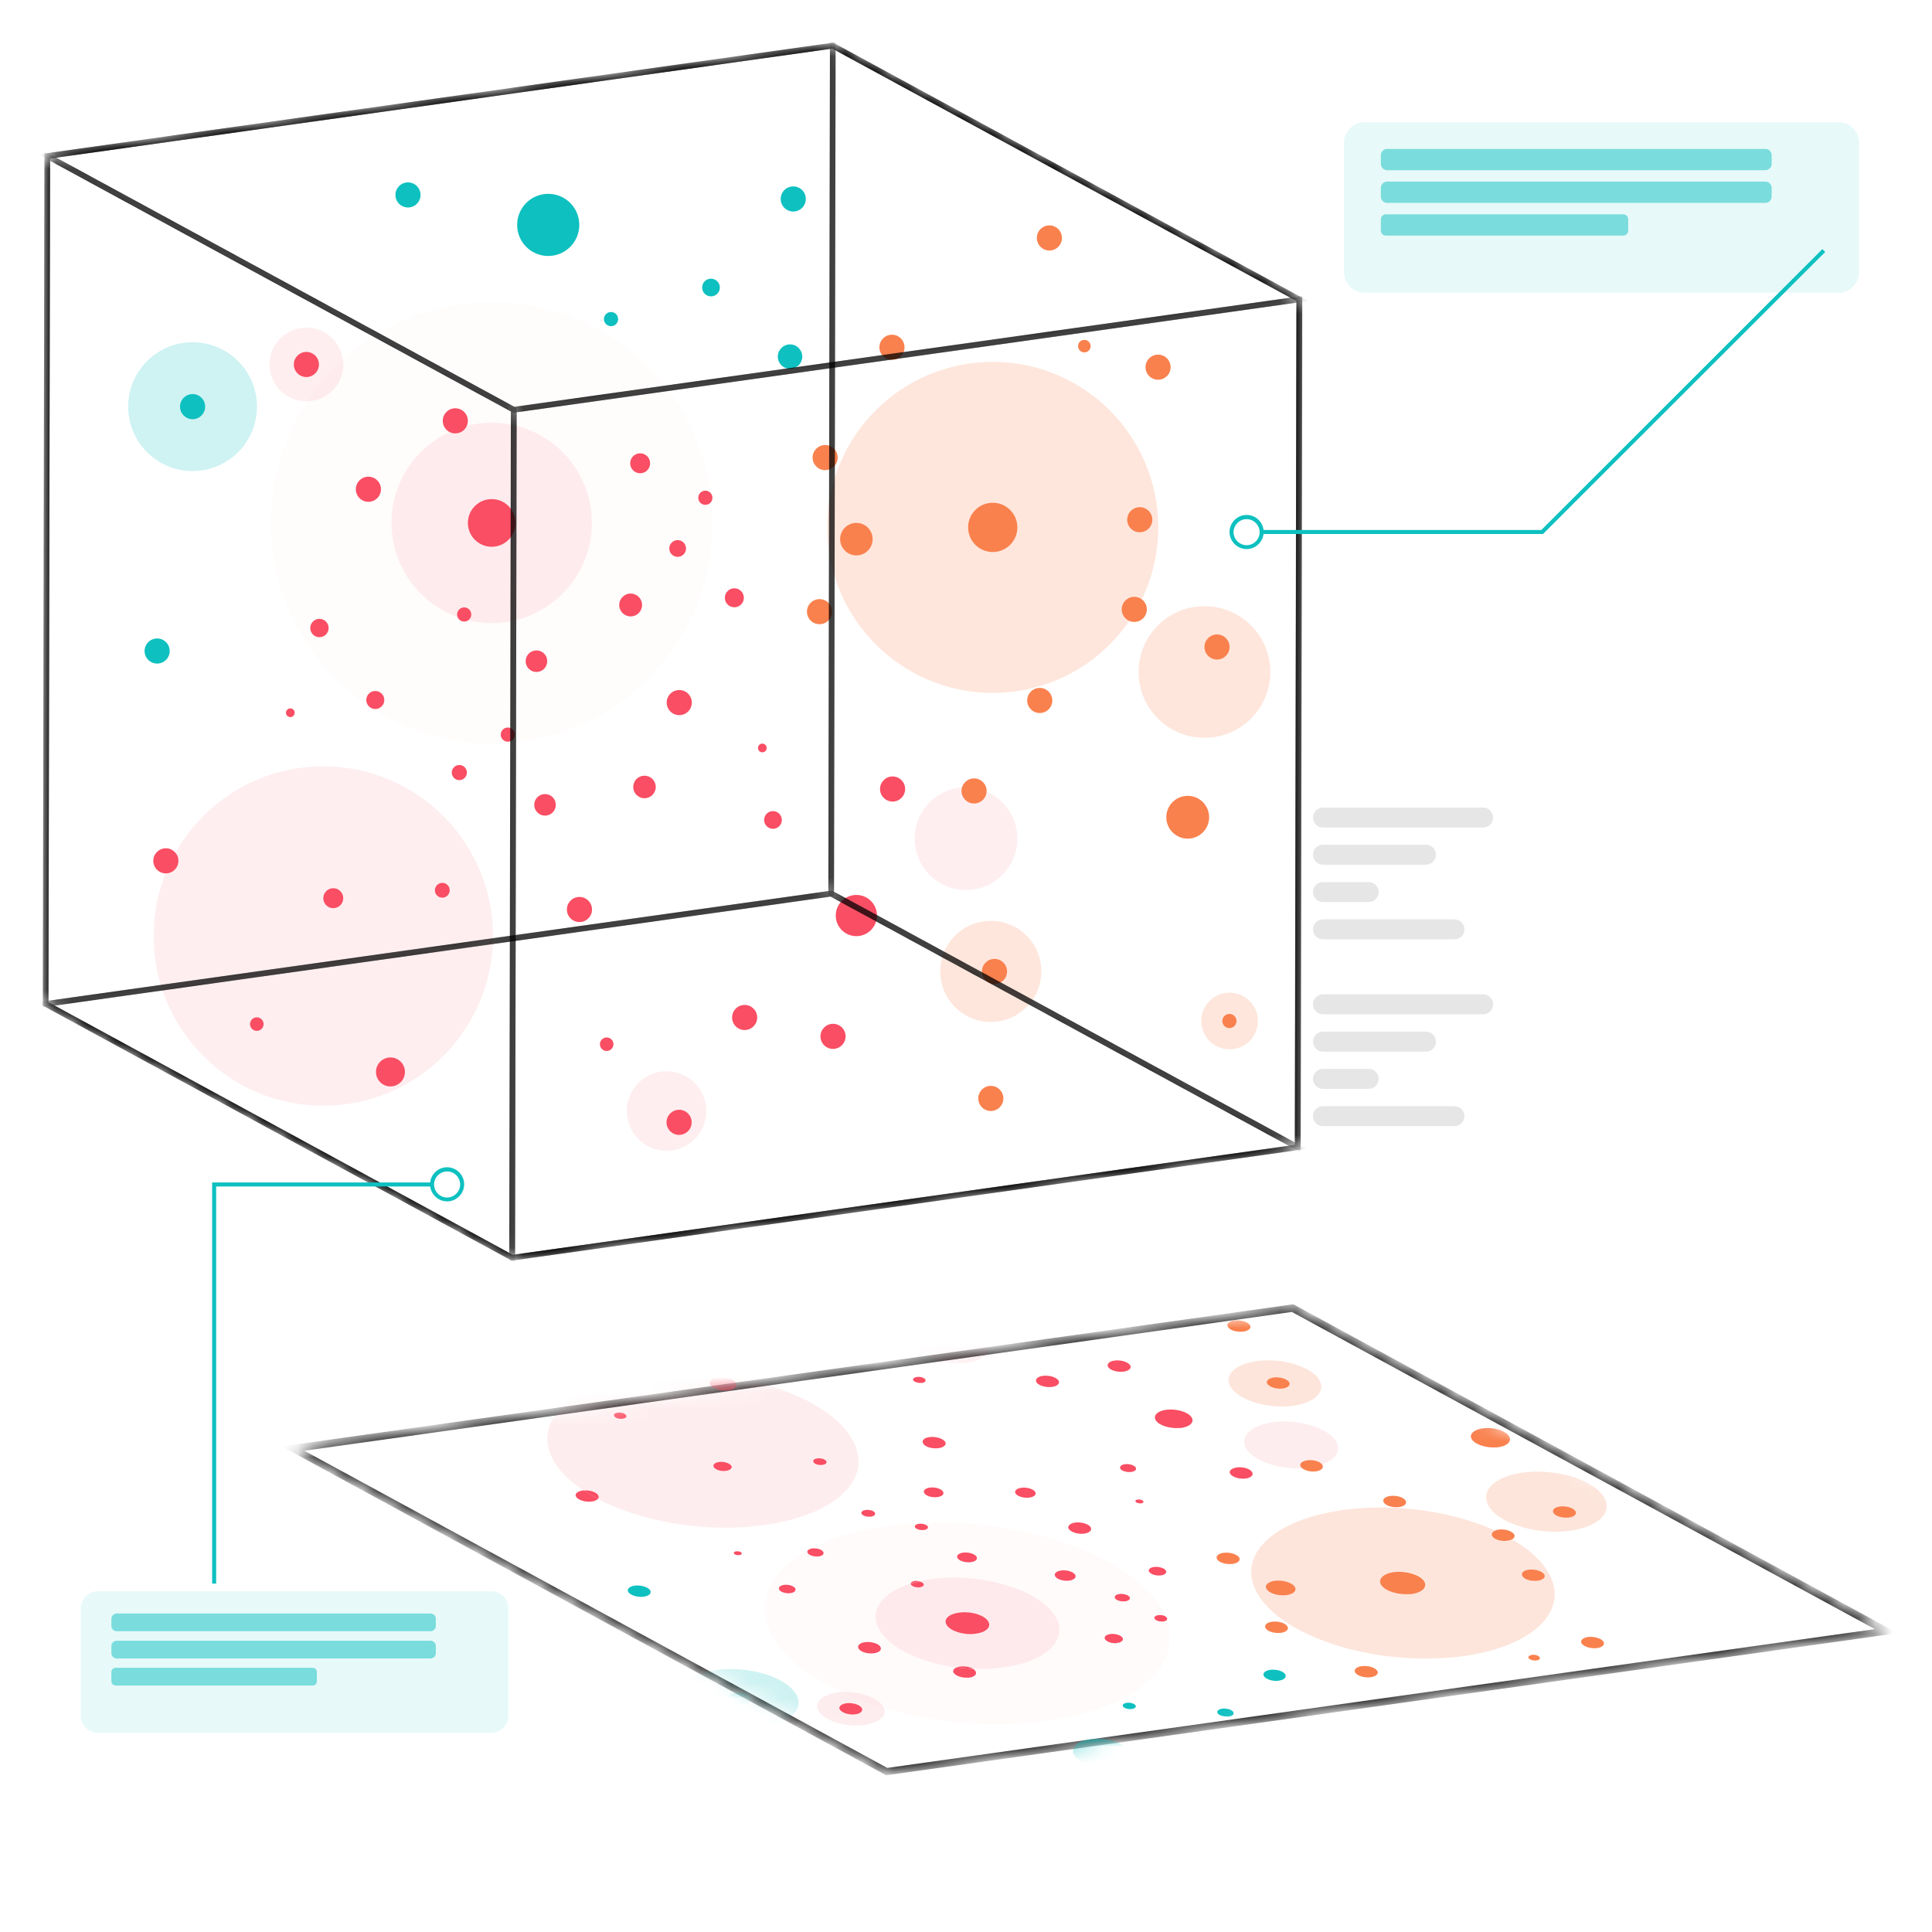 <svg width="120" height="120" viewBox="0 0 120 120" fill="none" xmlns="http://www.w3.org/2000/svg">
<rect x="0" y="0" width="120" height="120" fill="#333333" stroke="none"/>
<g clip-path="url(#clip0_845_7234)">
<path d="M120 0H0V120H120V0Z" fill="white"/>
<g opacity="0.2">
<path d="M11.961 29.258C14.17 29.258 15.961 27.467 15.961 25.258C15.961 23.049 14.17 21.258 11.961 21.258C9.752 21.258 7.961 23.049 7.961 25.258C7.961 27.467 9.752 29.258 11.961 29.258Z" fill="#0EC0C0"/>
</g>
<path d="M34.051 15.899C35.117 15.899 35.981 15.035 35.981 13.969C35.981 12.903 35.117 12.039 34.051 12.039C32.985 12.039 32.121 12.903 32.121 13.969C32.121 15.035 32.985 15.899 34.051 15.899Z" fill="#0EC0C0"/>
<path d="M11.962 26.037C12.392 26.037 12.742 25.687 12.742 25.257C12.742 24.826 12.392 24.477 11.962 24.477C11.531 24.477 11.182 24.826 11.182 25.257C11.182 25.687 11.531 26.037 11.962 26.037Z" fill="#0EC0C0"/>
<path d="M42.18 70.49C42.611 70.49 42.96 70.141 42.96 69.71C42.96 69.279 42.611 68.93 42.18 68.93C41.75 68.93 41.4 69.279 41.4 69.71C41.4 70.141 41.75 70.49 42.18 70.49Z" fill="#F94E63"/>
<path d="M51.741 65.15C52.172 65.15 52.521 64.801 52.521 64.37C52.521 63.939 52.172 63.59 51.741 63.59C51.31 63.59 50.961 63.939 50.961 64.37C50.961 64.801 51.31 65.15 51.741 65.15Z" fill="#F94E63"/>
<path d="M64.581 44.287C65.012 44.287 65.361 43.937 65.361 43.507C65.361 43.076 65.012 42.727 64.581 42.727C64.15 42.727 63.801 43.076 63.801 43.507C63.801 43.937 64.15 44.287 64.581 44.287Z" fill="#F9814E"/>
<path d="M73.771 52.09C74.506 52.09 75.101 51.494 75.101 50.76C75.101 50.025 74.506 49.43 73.771 49.43C73.037 49.43 72.441 50.025 72.441 50.76C72.441 51.494 73.037 52.09 73.771 52.09Z" fill="#F9814E"/>
<path d="M76.362 63.857C76.605 63.857 76.802 63.66 76.802 63.417C76.802 63.174 76.605 62.977 76.362 62.977C76.119 62.977 75.922 63.174 75.922 63.417C75.922 63.66 76.119 63.857 76.362 63.857Z" fill="#F9814E"/>
<path d="M55.44 49.787C55.871 49.787 56.22 49.437 56.22 49.007C56.22 48.576 55.871 48.227 55.44 48.227C55.009 48.227 54.66 48.576 54.66 49.007C54.66 49.437 55.009 49.787 55.44 49.787Z" fill="#F94E63"/>
<path d="M50.901 38.771C51.332 38.771 51.681 38.422 51.681 37.991C51.681 37.56 51.332 37.211 50.901 37.211C50.47 37.211 50.121 37.56 50.121 37.991C50.121 38.422 50.47 38.771 50.901 38.771Z" fill="#F9814E"/>
<path d="M18.032 44.54C18.181 44.54 18.302 44.419 18.302 44.27C18.302 44.121 18.181 44 18.032 44C17.883 44 17.762 44.121 17.762 44.27C17.762 44.419 17.883 44.54 18.032 44.54Z" fill="#F94E63"/>
<path d="M20.7 56.408C21.043 56.408 21.32 56.13 21.32 55.788C21.32 55.446 21.043 55.168 20.7 55.168C20.358 55.168 20.08 55.446 20.08 55.788C20.08 56.13 20.358 56.408 20.7 56.408Z" fill="#F94E63"/>
<path d="M15.951 64.028C16.183 64.028 16.371 63.84 16.371 63.608C16.371 63.376 16.183 63.188 15.951 63.188C15.719 63.188 15.531 63.376 15.531 63.608C15.531 63.84 15.719 64.028 15.951 64.028Z" fill="#F94E63"/>
<path d="M10.302 54.248C10.732 54.248 11.082 53.898 11.082 53.468C11.082 53.037 10.732 52.688 10.302 52.688C9.871 52.688 9.521 53.037 9.521 53.468C9.521 53.898 9.871 54.248 10.302 54.248Z" fill="#F94E63"/>
<path d="M9.76 41.216C10.191 41.216 10.54 40.867 10.54 40.436C10.54 40.005 10.191 39.656 9.76 39.656C9.33 39.656 8.98 40.005 8.98 40.436C8.98 40.867 9.33 41.216 9.76 41.216Z" fill="#0EC0C0"/>
<path d="M27.472 55.756C27.726 55.756 27.932 55.55 27.932 55.296C27.932 55.042 27.726 54.836 27.472 54.836C27.218 54.836 27.012 55.042 27.012 55.296C27.012 55.55 27.218 55.756 27.472 55.756Z" fill="#F94E63"/>
<path d="M24.252 67.48C24.749 67.48 25.152 67.077 25.152 66.58C25.152 66.083 24.749 65.68 24.252 65.68C23.755 65.68 23.352 66.083 23.352 66.58C23.352 67.077 23.755 67.48 24.252 67.48Z" fill="#F94E63"/>
<path d="M28.53 48.456C28.79 48.456 29 48.245 29 47.986C29 47.726 28.79 47.516 28.53 47.516C28.271 47.516 28.061 47.726 28.061 47.986C28.061 48.245 28.271 48.456 28.53 48.456Z" fill="#F94E63"/>
<path d="M31.542 46.068C31.785 46.068 31.982 45.87 31.982 45.627C31.982 45.385 31.785 45.188 31.542 45.188C31.299 45.188 31.102 45.385 31.102 45.627C31.102 45.87 31.299 46.068 31.542 46.068Z" fill="#F94E63"/>
<path d="M28.831 38.607C29.074 38.607 29.271 38.41 29.271 38.167C29.271 37.924 29.074 37.727 28.831 37.727C28.588 37.727 28.391 37.924 28.391 38.167C28.391 38.41 28.588 38.607 28.831 38.607Z" fill="#F94E63"/>
<path d="M22.882 31.169C23.312 31.169 23.662 30.82 23.662 30.389C23.662 29.959 23.312 29.609 22.882 29.609C22.451 29.609 22.102 29.959 22.102 30.389C22.102 30.82 22.451 31.169 22.882 31.169Z" fill="#F94E63"/>
<path d="M25.34 12.888C25.771 12.888 26.12 12.539 26.12 12.108C26.12 11.677 25.771 11.328 25.34 11.328C24.91 11.328 24.561 11.677 24.561 12.108C24.561 12.539 24.91 12.888 25.34 12.888Z" fill="#0EC0C0"/>
<path d="M44.161 18.409C44.465 18.409 44.711 18.162 44.711 17.859C44.711 17.555 44.465 17.309 44.161 17.309C43.858 17.309 43.611 17.555 43.611 17.859C43.611 18.162 43.858 18.409 44.161 18.409Z" fill="#0EC0C0"/>
<path d="M65.18 15.56C65.611 15.56 65.96 15.211 65.96 14.78C65.96 14.349 65.611 14 65.18 14C64.75 14 64.4 14.349 64.4 14.78C64.4 15.211 64.75 15.56 65.18 15.56Z" fill="#F9814E"/>
<path d="M67.351 21.889C67.566 21.889 67.741 21.715 67.741 21.499C67.741 21.284 67.566 21.109 67.351 21.109C67.135 21.109 66.961 21.284 66.961 21.499C66.961 21.715 67.135 21.889 67.351 21.889Z" fill="#F9814E"/>
<path d="M71.93 23.587C72.361 23.587 72.71 23.238 72.71 22.807C72.71 22.377 72.361 22.027 71.93 22.027C71.5 22.027 71.15 22.377 71.15 22.807C71.15 23.238 71.5 23.587 71.93 23.587Z" fill="#F9814E"/>
<path d="M49.27 13.138C49.701 13.138 50.05 12.789 50.05 12.358C50.05 11.927 49.701 11.578 49.27 11.578C48.84 11.578 48.49 11.927 48.49 12.358C48.49 12.789 48.84 13.138 49.27 13.138Z" fill="#0EC0C0"/>
<path d="M49.071 22.911C49.49 22.911 49.831 22.57 49.831 22.151C49.831 21.731 49.49 21.391 49.071 21.391C48.651 21.391 48.31 21.731 48.31 22.151C48.31 22.57 48.651 22.911 49.071 22.911Z" fill="#0EC0C0"/>
<path d="M51.251 29.201C51.681 29.201 52.031 28.851 52.031 28.421C52.031 27.99 51.681 27.641 51.251 27.641C50.82 27.641 50.471 27.99 50.471 28.421C50.471 28.851 50.82 29.201 51.251 29.201Z" fill="#F9814E"/>
<path d="M61.661 34.287C62.506 34.287 63.191 33.602 63.191 32.757C63.191 31.912 62.506 31.227 61.661 31.227C60.816 31.227 60.131 31.912 60.131 32.757C60.131 33.602 60.816 34.287 61.661 34.287Z" fill="#F9814E"/>
<g opacity="0.2">
<path d="M61.661 43.037C67.338 43.037 71.941 38.434 71.941 32.757C71.941 27.079 67.338 22.477 61.661 22.477C55.983 22.477 51.381 27.079 51.381 32.757C51.381 38.434 55.983 43.037 61.661 43.037Z" fill="#F9814E"/>
</g>
<g opacity="0.2">
<path d="M74.811 45.828C77.07 45.828 78.901 43.997 78.901 41.738C78.901 39.48 77.07 37.648 74.811 37.648C72.552 37.648 70.721 39.48 70.721 41.738C70.721 43.997 72.552 45.828 74.811 45.828Z" fill="#F9814E"/>
</g>
<g opacity="0.2">
<path d="M61.54 63.475C63.275 63.475 64.68 62.069 64.68 60.335C64.68 58.601 63.275 57.195 61.54 57.195C59.806 57.195 58.4 58.601 58.4 60.335C58.4 62.069 59.806 63.475 61.54 63.475Z" fill="#F9814E"/>
</g>
<g opacity="0.2">
<path d="M76.371 65.176C77.343 65.176 78.131 64.388 78.131 63.416C78.131 62.444 77.343 61.656 76.371 61.656C75.399 61.656 74.611 62.444 74.611 63.416C74.611 64.388 75.399 65.176 76.371 65.176Z" fill="#F9814E"/>
</g>
<path d="M70.792 33.06C71.222 33.06 71.572 32.711 71.572 32.28C71.572 31.849 71.222 31.5 70.792 31.5C70.361 31.5 70.012 31.849 70.012 32.28C70.012 32.711 70.361 33.06 70.792 33.06Z" fill="#F9814E"/>
<path d="M70.452 38.63C70.883 38.63 71.232 38.281 71.232 37.85C71.232 37.419 70.883 37.07 70.452 37.07C70.021 37.07 69.672 37.419 69.672 37.85C69.672 38.281 70.021 38.63 70.452 38.63Z" fill="#F9814E"/>
<path d="M75.591 40.966C76.021 40.966 76.371 40.617 76.371 40.186C76.371 39.755 76.021 39.406 75.591 39.406C75.16 39.406 74.811 39.755 74.811 40.186C74.811 40.617 75.16 40.966 75.591 40.966Z" fill="#F9814E"/>
<path d="M53.192 34.497C53.749 34.497 54.202 34.044 54.202 33.487C54.202 32.929 53.749 32.477 53.192 32.477C52.634 32.477 52.182 32.929 52.182 33.487C52.182 34.044 52.634 34.497 53.192 34.497Z" fill="#F9814E"/>
<path d="M43.811 31.357C44.054 31.357 44.251 31.16 44.251 30.917C44.251 30.674 44.054 30.477 43.811 30.477C43.568 30.477 43.371 30.674 43.371 30.917C43.371 31.16 43.568 31.357 43.811 31.357Z" fill="#F94E63"/>
<path d="M28.28 26.919C28.711 26.919 29.06 26.57 29.06 26.139C29.06 25.709 28.711 25.359 28.28 25.359C27.849 25.359 27.5 25.709 27.5 26.139C27.5 26.57 27.849 26.919 28.28 26.919Z" fill="#F94E63"/>
<path d="M33.852 50.66C34.222 50.66 34.522 50.36 34.522 49.99C34.522 49.62 34.222 49.32 33.852 49.32C33.482 49.32 33.182 49.62 33.182 49.99C33.182 50.36 33.482 50.66 33.852 50.66Z" fill="#F94E63"/>
<path d="M46.251 63.978C46.681 63.978 47.031 63.629 47.031 63.198C47.031 62.767 46.681 62.418 46.251 62.418C45.82 62.418 45.471 62.767 45.471 63.198C45.471 63.629 45.82 63.978 46.251 63.978Z" fill="#F94E63"/>
<path d="M48.011 51.479C48.315 51.479 48.561 51.233 48.561 50.929C48.561 50.625 48.315 50.379 48.011 50.379C47.707 50.379 47.461 50.625 47.461 50.929C47.461 51.233 47.707 51.479 48.011 51.479Z" fill="#F94E63"/>
<path d="M61.542 69.005C61.972 69.005 62.322 68.656 62.322 68.225C62.322 67.794 61.972 67.445 61.542 67.445C61.111 67.445 60.762 67.794 60.762 68.225C60.762 68.656 61.111 69.005 61.542 69.005Z" fill="#F9814E"/>
<path d="M55.401 22.349C55.832 22.349 56.181 22 56.181 21.569C56.181 21.138 55.832 20.789 55.401 20.789C54.97 20.789 54.621 21.138 54.621 21.569C54.621 22 54.97 22.349 55.401 22.349Z" fill="#F9814E"/>
<path d="M37.952 20.259C38.195 20.259 38.392 20.062 38.392 19.819C38.392 19.576 38.195 19.379 37.952 19.379C37.709 19.379 37.512 19.576 37.512 19.819C37.512 20.062 37.709 20.259 37.952 20.259Z" fill="#0EC0C0"/>
<path d="M47.35 46.727C47.499 46.727 47.62 46.607 47.62 46.458C47.62 46.308 47.499 46.188 47.35 46.188C47.201 46.188 47.08 46.308 47.08 46.458C47.08 46.607 47.201 46.727 47.35 46.727Z" fill="#F94E63"/>
<path d="M35.991 57.271C36.422 57.271 36.771 56.922 36.771 56.491C36.771 56.06 36.422 55.711 35.991 55.711C35.56 55.711 35.211 56.06 35.211 56.491C35.211 56.922 35.56 57.271 35.991 57.271Z" fill="#F94E63"/>
<path d="M39.761 29.396C40.103 29.396 40.381 29.119 40.381 28.776C40.381 28.434 40.103 28.156 39.761 28.156C39.418 28.156 39.141 28.434 39.141 28.776C39.141 29.119 39.418 29.396 39.761 29.396Z" fill="#F94E63"/>
<path d="M42.09 34.587C42.377 34.587 42.61 34.354 42.61 34.067C42.61 33.78 42.377 33.547 42.09 33.547C41.803 33.547 41.57 33.78 41.57 34.067C41.57 34.354 41.803 34.587 42.09 34.587Z" fill="#F94E63"/>
<path d="M39.171 38.287C39.563 38.287 39.881 37.969 39.881 37.577C39.881 37.185 39.563 36.867 39.171 36.867C38.779 36.867 38.461 37.185 38.461 37.577C38.461 37.969 38.779 38.287 39.171 38.287Z" fill="#F94E63"/>
<path d="M30.541 33.96C31.358 33.96 32.02 33.297 32.02 32.48C32.02 31.663 31.358 31 30.541 31C29.723 31 29.061 31.663 29.061 32.48C29.061 33.297 29.723 33.96 30.541 33.96Z" fill="#F94E63"/>
<g opacity="0.02">
<path d="M30.54 46.186C38.112 46.186 44.25 40.047 44.25 32.476C44.25 24.904 38.112 18.766 30.54 18.766C22.968 18.766 16.83 24.904 16.83 32.476C16.83 40.047 22.968 46.186 30.54 46.186Z" fill="#F94E63"/>
</g>
<g opacity="0.1">
<path d="M30.54 38.698C33.975 38.698 36.76 35.913 36.76 32.478C36.76 29.043 33.975 26.258 30.54 26.258C27.105 26.258 24.32 29.043 24.32 32.478C24.32 35.913 27.105 38.698 30.54 38.698Z" fill="#F94E63"/>
</g>
<g opacity="0.1">
<path d="M60.001 55.278C61.762 55.278 63.191 53.85 63.191 52.088C63.191 50.327 61.762 48.898 60.001 48.898C58.239 48.898 56.81 50.327 56.81 52.088C56.81 53.85 58.239 55.278 60.001 55.278Z" fill="#F94E63"/>
</g>
<g opacity="0.1">
<path d="M41.402 71.479C42.766 71.479 43.872 70.373 43.872 69.009C43.872 67.645 42.766 66.539 41.402 66.539C40.038 66.539 38.932 67.645 38.932 69.009C38.932 70.373 40.038 71.479 41.402 71.479Z" fill="#F94E63"/>
</g>
<g opacity="0.1">
<path d="M20.081 68.678C25.902 68.678 30.621 63.959 30.621 58.138C30.621 52.317 25.902 47.598 20.081 47.598C14.26 47.598 9.541 52.317 9.541 58.138C9.541 63.959 14.26 68.678 20.081 68.678Z" fill="#F94E63"/>
</g>
<g opacity="0.1">
<path d="M19.03 24.928C20.295 24.928 21.32 23.902 21.32 22.638C21.32 21.373 20.295 20.348 19.03 20.348C17.765 20.348 16.74 21.373 16.74 22.638C16.74 23.902 17.765 24.928 19.03 24.928Z" fill="#F94E63"/>
</g>
<path d="M19.03 23.419C19.461 23.419 19.81 23.07 19.81 22.639C19.81 22.209 19.461 21.859 19.03 21.859C18.599 21.859 18.25 22.209 18.25 22.639C18.25 23.07 18.599 23.419 19.03 23.419Z" fill="#F94E63"/>
<path d="M23.31 44.038C23.619 44.038 23.87 43.787 23.87 43.478C23.87 43.169 23.619 42.918 23.31 42.918C23.001 42.918 22.75 43.169 22.75 43.478C22.75 43.787 23.001 44.038 23.31 44.038Z" fill="#F94E63"/>
<path d="M40.03 49.58C40.417 49.58 40.73 49.266 40.73 48.88C40.73 48.493 40.417 48.18 40.03 48.18C39.644 48.18 39.33 48.493 39.33 48.88C39.33 49.266 39.644 49.58 40.03 49.58Z" fill="#F94E63"/>
<path d="M33.32 41.738C33.69 41.738 33.99 41.438 33.99 41.068C33.99 40.698 33.69 40.398 33.32 40.398C32.95 40.398 32.65 40.698 32.65 41.068C32.65 41.438 32.95 41.738 33.32 41.738Z" fill="#F94E63"/>
<path d="M19.841 39.578C20.156 39.578 20.412 39.322 20.412 39.008C20.412 38.693 20.156 38.438 19.841 38.438C19.527 38.438 19.271 38.693 19.271 39.008C19.271 39.322 19.527 39.578 19.841 39.578Z" fill="#F94E63"/>
<path d="M45.611 37.719C45.937 37.719 46.202 37.455 46.202 37.129C46.202 36.803 45.937 36.539 45.611 36.539C45.286 36.539 45.022 36.803 45.022 37.129C45.022 37.455 45.286 37.719 45.611 37.719Z" fill="#F94E63"/>
<path d="M53.19 58.146C53.897 58.146 54.47 57.573 54.47 56.866C54.47 56.159 53.897 55.586 53.19 55.586C52.483 55.586 51.91 56.159 51.91 56.866C51.91 57.573 52.483 58.146 53.19 58.146Z" fill="#F94E63"/>
<path d="M37.682 65.278C37.914 65.278 38.102 65.09 38.102 64.858C38.102 64.626 37.914 64.438 37.682 64.438C37.45 64.438 37.262 64.626 37.262 64.858C37.262 65.09 37.45 65.278 37.682 65.278Z" fill="#F94E63"/>
<path d="M42.19 44.419C42.621 44.419 42.97 44.07 42.97 43.639C42.97 43.209 42.621 42.859 42.19 42.859C41.759 42.859 41.41 43.209 41.41 43.639C41.41 44.07 41.759 44.419 42.19 44.419Z" fill="#F94E63"/>
<path d="M60.501 49.908C60.931 49.908 61.281 49.558 61.281 49.128C61.281 48.697 60.931 48.348 60.501 48.348C60.07 48.348 59.721 48.697 59.721 49.128C59.721 49.558 60.07 49.908 60.501 49.908Z" fill="#F9814E"/>
<path d="M61.77 61.119C62.201 61.119 62.55 60.769 62.55 60.339C62.55 59.908 62.201 59.559 61.77 59.559C61.34 59.559 60.99 59.908 60.99 60.339C60.99 60.769 61.34 61.119 61.77 61.119Z" fill="#F9814E"/>
<mask id="mask0_845_7234" style="mask-type:luminance" maskUnits="userSpaceOnUse" x="2" y="2" width="50" height="61">
<path d="M51.72 2.828L51.63 55.498L2.83 62.348L2.93 9.688L51.72 2.828Z" fill="white"/>
</mask>
<g mask="url(#mask0_845_7234)">
<path d="M2.66 62.559V62.359L2.76 9.539L51.9 2.629V2.829L51.8 55.649L51.65 55.669L2.66 62.559ZM3.11 9.849L3.01 62.159L51.45 55.349L51.55 3.039L3.11 9.849Z" fill="black"/>
</g>
<mask id="mask1_845_7234" style="mask-type:luminance" maskUnits="userSpaceOnUse" x="31" y="18" width="50" height="61">
<path d="M80.701 18.598L80.6 71.258L31.811 78.118L31.91 25.458L80.701 18.598Z" fill="white"/>
</mask>
<g mask="url(#mask1_845_7234)">
<path d="M31.641 78.317V78.117L31.741 25.297L80.891 18.387V18.587L80.791 71.407L80.641 71.427L31.651 78.317H31.641ZM32.091 25.607L31.991 77.917L80.431 71.107L80.531 18.797L32.091 25.607Z" fill="black"/>
</g>
<mask id="mask2_845_7234" style="mask-type:luminance" maskUnits="userSpaceOnUse" x="51" y="2" width="30" height="70">
<path d="M80.701 18.598L80.601 71.258L51.631 55.498L51.721 2.828L80.701 18.598Z" fill="white"/>
</mask>
<g mask="url(#mask2_845_7234)">
<path d="M80.781 71.557L80.521 71.417L51.451 55.607V55.507L51.551 2.547L51.811 2.687L80.881 18.497V18.597L80.781 71.557ZM51.801 55.387L80.421 70.957L80.521 18.697L51.901 3.127L51.801 55.387Z" fill="black"/>
</g>
<mask id="mask3_845_7234" style="mask-type:luminance" maskUnits="userSpaceOnUse" x="2" y="55" width="79" height="24">
<path d="M80.6 71.26L31.81 78.12L2.83 62.35L51.63 55.5L80.6 71.26Z" fill="white"/>
</mask>
<g mask="url(#mask3_845_7234)">
<path d="M31.779 78.302L31.729 78.272L2.279 62.252L51.659 55.312L51.709 55.343L81.159 71.362L31.779 78.302ZM3.389 62.462L31.849 77.942L80.049 71.172L51.589 55.693L3.389 62.462Z" fill="black"/>
</g>
<mask id="mask4_845_7234" style="mask-type:luminance" maskUnits="userSpaceOnUse" x="2" y="9" width="30" height="70">
<path d="M31.81 78.118L2.83 62.347L2.93 9.688L31.91 25.457L31.81 78.118Z" fill="white"/>
</mask>
<g mask="url(#mask4_845_7234)">
<path d="M31.99 78.408L31.73 78.268L2.66 62.458V62.358L2.76 9.398L3.02 9.538L32.09 25.348V25.448L31.99 78.408ZM3.01 62.248L31.63 77.818L31.73 25.558L3.11 9.988L3.01 62.248Z" fill="black"/>
</g>
<mask id="mask5_845_7234" style="mask-type:luminance" maskUnits="userSpaceOnUse" x="2" y="2" width="79" height="24">
<path d="M31.91 25.458L2.93 9.688L51.72 2.828L80.7 18.598L31.91 25.458Z" fill="white"/>
</mask>
<g mask="url(#mask5_845_7234)">
<path d="M31.879 25.638L31.829 25.608L2.379 9.588L51.759 2.648L51.809 2.678L81.259 18.698L31.879 25.638ZM3.489 9.788L31.949 25.268L80.149 18.488L51.689 3.018L3.489 9.788Z" fill="black"/>
</g>
<mask id="mask6_845_7234" style="mask-type:luminance" maskUnits="userSpaceOnUse" x="18" y="81" width="100" height="30">
<path d="M55.069 110.04L18.199 89.98L80.289 81.25L117.169 101.31L55.069 110.04Z" fill="white"/>
</mask>
<g mask="url(#mask6_845_7234)">
<path d="M55.03 110.268L54.97 110.228L17.5 89.838L80.34 81.008L80.4 81.048L117.87 101.438L55.03 110.268ZM18.9 90.108L55.11 109.808L116.45 101.188L80.24 81.488L18.9 90.108Z" fill="black"/>
</g>
<mask id="mask7_845_7234" style="mask-type:luminance" maskUnits="userSpaceOnUse" x="18" y="81" width="99" height="29">
<path d="M80.08 81.421L80.01 81.391L18.76 89.991L55.29 109.871L55.35 109.901L116.61 101.291L80.08 81.421Z" fill="white"/>
</mask>
<g mask="url(#mask7_845_7234)">
<path d="M68.96 109.752C68.029 109.832 67.029 109.512 66.73 109.032C66.43 108.552 66.93 108.092 67.87 108.012C68.809 107.932 69.79 108.252 70.1 108.732C70.409 109.212 69.889 109.662 68.969 109.742L68.96 109.752Z" fill="#0EC0C0"/>
<path d="M86.85 93.611C86.47 93.641 86.07 93.521 85.95 93.321C85.83 93.121 86.04 92.941 86.41 92.911C86.78 92.881 87.18 93.001 87.3 93.201C87.42 93.401 87.21 93.581 86.85 93.611Z" fill="#F9814E"/>
<path d="M95.409 103.135C95.219 103.155 95.019 103.085 94.949 102.995C94.879 102.905 94.989 102.805 95.179 102.785C95.369 102.765 95.569 102.835 95.629 102.935C95.689 103.035 95.579 103.125 95.399 103.135H95.409Z" fill="#F9814E"/>
<path d="M99.141 102.372C98.771 102.402 98.371 102.272 98.241 102.082C98.111 101.892 98.331 101.702 98.691 101.672C99.051 101.642 99.471 101.772 99.591 101.962C99.711 102.152 99.511 102.342 99.131 102.372H99.141Z" fill="#F9814E"/>
<path d="M79.51 101.423C79.13 101.453 78.73 101.333 78.61 101.133C78.49 100.933 78.7 100.753 79.07 100.723C79.44 100.693 79.84 100.813 79.96 101.013C80.08 101.213 79.87 101.393 79.51 101.423Z" fill="#F9814E"/>
<path d="M87.569 99.014C86.829 99.074 86.029 98.824 85.789 98.444C85.549 98.064 85.959 97.694 86.689 97.634C87.419 97.574 88.219 97.834 88.459 98.214C88.699 98.594 88.299 98.954 87.559 99.024L87.569 99.014Z" fill="#F9814E"/>
<path opacity="0.2" d="M97.209 95.112C95.249 95.282 93.129 94.602 92.489 93.582C91.849 92.562 92.929 91.602 94.889 91.432C96.849 91.262 98.969 91.942 99.609 92.962C100.249 93.982 99.179 94.942 97.209 95.112ZM96.949 93.562C96.569 93.592 96.369 93.782 96.489 93.972C96.609 94.162 97.019 94.292 97.389 94.262C97.759 94.232 97.969 94.052 97.839 93.852C97.709 93.652 97.309 93.522 96.939 93.562" fill="#F9814E"/>
<path d="M97.39 94.263C97.01 94.293 96.61 94.173 96.49 93.973C96.37 93.773 96.57 93.593 96.95 93.563C97.33 93.533 97.72 93.663 97.85 93.853C97.98 94.043 97.76 94.233 97.4 94.263H97.39Z" fill="#F9814E"/>
<path d="M85.079 104.181C84.699 104.211 84.299 104.081 84.179 103.891C84.059 103.701 84.259 103.511 84.639 103.481C85.019 103.451 85.409 103.581 85.539 103.771C85.669 103.961 85.459 104.141 85.089 104.181H85.079Z" fill="#F9814E"/>
<path d="M93.579 95.71C93.199 95.74 92.809 95.62 92.689 95.42C92.599 95.28 92.689 95.14 92.879 95.06C92.949 95.03 93.039 95.01 93.139 95C93.519 94.97 93.909 95.1 94.039 95.29C94.109 95.41 94.069 95.52 93.939 95.6C93.859 95.65 93.729 95.69 93.579 95.7V95.71Z" fill="#F9814E"/>
<path d="M79.831 99.088C79.351 99.128 78.831 98.958 78.671 98.708C78.511 98.458 78.781 98.218 79.251 98.178C79.721 98.138 80.261 98.308 80.421 98.558C80.581 98.808 80.311 99.048 79.831 99.088Z" fill="#F9814E"/>
<path opacity="0.2" d="M90.06 102.95C85.11 103.38 79.79 101.66 78.18 99.11C76.57 96.56 79.27 94.13 84.22 93.7C87.29 93.43 90.5 93.99 92.88 95.07C92.68 95.15 92.6 95.28 92.69 95.43C92.81 95.62 93.21 95.75 93.58 95.72C93.73 95.71 93.85 95.67 93.94 95.62C94.89 96.18 95.64 96.83 96.1 97.55C97.71 100.1 95.01 102.53 90.07 102.96L90.06 102.95ZM86.7 97.63C85.96 97.69 85.56 98.06 85.8 98.44C86.04 98.82 86.84 99.08 87.58 99.01C88.32 98.94 88.72 98.59 88.48 98.2C88.24 97.81 87.45 97.56 86.71 97.62M79.25 98.19C78.77 98.23 78.51 98.47 78.67 98.72C78.83 98.97 79.35 99.14 79.83 99.1C80.31 99.06 80.58 98.82 80.42 98.57C80.26 98.32 79.74 98.15 79.25 98.19ZM95.01 97.49C94.63 97.52 94.43 97.71 94.56 97.9C94.69 98.09 95.08 98.22 95.45 98.19C95.82 98.16 96.03 97.98 95.9 97.78C95.77 97.58 95.38 97.45 95 97.49" fill="#F9814E"/>
<path d="M95.45 98.189C95.07 98.219 94.68 98.099 94.56 97.899C94.44 97.699 94.64 97.519 95.01 97.489C95.38 97.459 95.78 97.589 95.91 97.779C96.04 97.969 95.83 98.149 95.46 98.189H95.45Z" fill="#F9814E"/>
<path d="M76.499 97.142C76.119 97.172 75.719 97.052 75.599 96.852C75.479 96.652 75.679 96.472 76.059 96.442C76.439 96.412 76.829 96.542 76.959 96.732C77.089 96.922 76.869 97.112 76.509 97.142H76.499Z" fill="#F9814E"/>
<path d="M45.899 96.593C45.769 96.603 45.629 96.563 45.589 96.493C45.549 96.423 45.619 96.363 45.749 96.353C45.879 96.343 46.019 96.383 46.059 96.453C46.099 96.523 46.029 96.583 45.899 96.593Z" fill="#F94E63"/>
<path d="M54.06 94.204C53.83 94.224 53.59 94.144 53.52 94.034C53.45 93.924 53.57 93.804 53.8 93.784C54.03 93.764 54.27 93.844 54.34 93.954C54.41 94.064 54.29 94.184 54.07 94.204H54.06Z" fill="#F94E63"/>
<path d="M72.23 100.714C72.02 100.734 71.79 100.654 71.72 100.554C71.65 100.454 71.76 100.334 71.98 100.314C72.12 100.304 72.27 100.334 72.37 100.384C72.41 100.464 72.44 100.554 72.47 100.634C72.42 100.674 72.34 100.704 72.23 100.714Z" fill="#F94E63"/>
<path d="M72.459 100.633C72.429 100.553 72.399 100.463 72.359 100.383C72.409 100.413 72.459 100.443 72.479 100.483C72.509 100.533 72.499 100.593 72.459 100.633Z" fill="#F94E63"/>
<path d="M70.27 106.151C70.05 106.171 69.82 106.101 69.75 105.991C69.68 105.881 69.8 105.781 70.02 105.761C70.24 105.741 70.46 105.821 70.53 105.921C70.6 106.021 70.48 106.131 70.27 106.151Z" fill="#0EC0C0"/>
<path d="M57.35 95.034C57.14 95.054 56.91 94.974 56.84 94.874C56.77 94.774 56.89 94.664 57.1 94.644C57.31 94.624 57.55 94.694 57.62 94.804C57.69 94.914 57.57 95.014 57.35 95.034Z" fill="#F94E63"/>
<path d="M60.14 104.2C59.76 104.23 59.37 104.1 59.24 103.91C59.15 103.78 59.23 103.64 59.41 103.57C59.75 103.61 60.09 103.64 60.44 103.66C60.5 103.7 60.56 103.75 60.59 103.8C60.71 103.99 60.51 104.18 60.14 104.21V104.2Z" fill="#F94E63"/>
<path d="M66.807 97.923C66.824 97.747 66.548 97.577 66.191 97.542C65.833 97.508 65.53 97.623 65.513 97.799C65.496 97.975 65.772 98.145 66.129 98.179C66.487 98.214 66.79 98.099 66.807 97.923Z" fill="#F94E63"/>
<path d="M57.1 98.593C56.89 98.613 56.66 98.533 56.59 98.433C56.58 98.413 56.57 98.383 56.57 98.363C56.74 98.313 56.91 98.263 57.1 98.223C57.22 98.253 57.32 98.303 57.36 98.363C57.43 98.473 57.31 98.573 57.1 98.593Z" fill="#F94E63"/>
<path d="M60.45 103.654C60.1 103.644 59.76 103.614 59.42 103.564C59.5 103.534 59.59 103.514 59.7 103.504C59.98 103.484 60.27 103.544 60.45 103.654Z" fill="#F94E63"/>
<path opacity="0.12" d="M61.85 103.624C61.38 103.664 60.91 103.674 60.44 103.654C60.26 103.544 59.97 103.474 59.69 103.504C59.58 103.504 59.49 103.534 59.41 103.564C57.27 103.284 55.37 102.424 54.66 101.294C53.9 100.084 54.74 98.924 56.57 98.354C56.57 98.374 56.57 98.404 56.59 98.424C56.66 98.534 56.89 98.604 57.1 98.584C57.31 98.564 57.43 98.464 57.36 98.354C57.32 98.294 57.22 98.234 57.1 98.214C57.48 98.124 57.88 98.064 58.32 98.024C61.32 97.764 64.54 98.804 65.52 100.344C66.5 101.884 64.86 103.354 61.86 103.614L61.85 103.624ZM59.67 100.164C58.96 100.224 58.57 100.574 58.8 100.944C59.03 101.314 59.79 101.564 60.51 101.504C61.23 101.444 61.62 101.094 61.38 100.724C61.14 100.354 60.38 100.114 59.67 100.174" fill="#F94E63"/>
<path d="M56.57 98.351C56.57 98.271 56.68 98.211 56.85 98.191C56.93 98.191 57.02 98.191 57.1 98.211C56.92 98.251 56.74 98.301 56.57 98.351Z" fill="#F94E63"/>
<path d="M54.221 102.693C53.851 102.723 53.451 102.603 53.331 102.403C53.211 102.203 53.421 102.023 53.781 101.993C54.141 101.963 54.561 102.083 54.681 102.283C54.801 102.483 54.591 102.663 54.221 102.693Z" fill="#F94E63"/>
<path d="M69.36 102.059C69.06 102.089 68.74 101.979 68.64 101.819C68.54 101.659 68.71 101.519 69 101.489C69.29 101.459 69.62 101.569 69.72 101.719C69.82 101.869 69.66 102.019 69.36 102.049V102.059Z" fill="#F94E63"/>
<path d="M69.849 99.463C69.609 99.483 69.339 99.403 69.259 99.273C69.179 99.143 69.319 99.023 69.559 99.003C69.799 98.983 70.079 99.063 70.159 99.193C70.239 99.323 70.099 99.443 69.849 99.463Z" fill="#F94E63"/>
<path d="M60.509 101.492C59.799 101.552 59.029 101.302 58.799 100.932C58.569 100.562 58.949 100.222 59.669 100.152C60.389 100.082 61.149 100.332 61.379 100.702C61.609 101.072 61.219 101.422 60.509 101.482V101.492Z" fill="#F94E63"/>
<path d="M36.701 93.27C36.321 93.3 35.921 93.17 35.791 92.98C35.661 92.79 35.871 92.61 36.241 92.57C36.521 92.75 36.821 92.93 37.131 93.1C37.061 93.19 36.901 93.25 36.691 93.27H36.701Z" fill="#F94E63"/>
<path d="M45.059 91.362C44.759 91.392 44.439 91.292 44.339 91.132C44.239 90.972 44.409 90.832 44.699 90.802C44.989 90.772 45.319 90.882 45.419 91.032C45.519 91.182 45.349 91.332 45.059 91.362Z" fill="#F94E63"/>
<path d="M37.14 93.105C36.82 92.935 36.52 92.765 36.25 92.575C36.25 92.575 36.25 92.575 36.26 92.575C36.64 92.545 37.03 92.675 37.15 92.865C37.2 92.955 37.2 93.035 37.14 93.105Z" fill="#F94E63"/>
<path d="M51.051 90.991C50.831 91.011 50.601 90.941 50.531 90.821C50.461 90.701 50.571 90.601 50.791 90.581C51.011 90.561 51.251 90.641 51.321 90.751C51.391 90.861 51.271 90.971 51.051 90.991Z" fill="#F94E63"/>
<path d="M45.171 86.361C44.731 86.401 44.271 86.251 44.131 86.021C43.991 85.791 44.221 85.581 44.661 85.551C45.101 85.521 45.561 85.661 45.701 85.891C45.841 86.121 45.601 86.331 45.171 86.361Z" fill="#F94E63"/>
<path opacity="0.1" d="M46.67 94.821C43.23 95.121 39.62 94.411 37.13 93.101C37.19 93.031 37.2 92.951 37.14 92.861C37.02 92.671 36.62 92.541 36.23 92.571C35.47 92.061 34.87 91.491 34.47 90.871C32.82 88.251 35.58 85.761 40.66 85.321C45.74 84.881 51.2 86.641 52.85 89.261C54.5 91.881 51.73 94.371 46.65 94.811L46.67 94.821ZM44.65 85.551C44.21 85.591 43.98 85.801 44.12 86.021C44.26 86.241 44.72 86.391 45.16 86.361C45.6 86.331 45.83 86.111 45.69 85.891C45.55 85.671 45.08 85.521 44.65 85.551ZM44.71 90.801C44.41 90.831 44.25 90.971 44.35 91.131C44.45 91.291 44.77 91.391 45.07 91.361C45.37 91.331 45.53 91.191 45.43 91.031C45.33 90.871 45.01 90.771 44.71 90.801ZM50.79 90.581C50.57 90.601 50.46 90.711 50.53 90.821C50.6 90.931 50.83 91.011 51.05 90.991C51.27 90.971 51.39 90.871 51.32 90.751C51.25 90.631 51.01 90.561 50.79 90.581ZM38.4 87.741C38.2 87.761 38.08 87.861 38.15 87.961C38.22 88.061 38.43 88.141 38.64 88.121C38.85 88.101 38.96 88.001 38.89 87.901C38.82 87.801 38.61 87.721 38.4 87.741Z" fill="#F94E63"/>
<path d="M50.819 96.675C50.549 96.695 50.259 96.605 50.169 96.465C50.129 96.395 50.139 96.335 50.189 96.285C50.219 96.255 50.269 96.225 50.329 96.205C50.379 96.185 50.429 96.175 50.499 96.175C50.769 96.155 51.049 96.245 51.129 96.385C51.209 96.525 51.079 96.655 50.809 96.675H50.819Z" fill="#F94E63"/>
<path d="M60.681 96.793C60.697 96.628 60.433 96.468 60.093 96.435C59.752 96.402 59.462 96.509 59.447 96.674C59.431 96.839 59.694 96.999 60.035 97.032C60.376 97.065 60.665 96.958 60.681 96.793Z" fill="#F94E63"/>
<path d="M49.414 98.747C49.427 98.604 49.207 98.466 48.921 98.438C48.635 98.411 48.392 98.504 48.378 98.647C48.365 98.79 48.585 98.928 48.871 98.956C49.157 98.984 49.4 98.89 49.414 98.747Z" fill="#F94E63"/>
<path d="M72.07 97.853C71.779 97.883 71.48 97.773 71.379 97.633C71.279 97.493 71.439 97.343 71.73 97.323C72.019 97.303 72.32 97.403 72.409 97.543C72.499 97.683 72.35 97.833 72.07 97.853Z" fill="#F94E63"/>
<path d="M67.289 95.263C66.919 95.293 66.519 95.163 66.389 94.973C66.259 94.783 66.479 94.593 66.839 94.563C67.199 94.533 67.619 94.663 67.739 94.853C67.859 95.043 67.659 95.233 67.279 95.263H67.289Z" fill="#F94E63"/>
<path opacity="0.12" d="M54.91 106.094C53.96 105.814 53.07 105.484 52.25 105.104C53.33 105.024 54.49 105.404 54.84 105.964C54.87 106.014 54.89 106.054 54.91 106.104V106.094Z" fill="#F94E63"/>
<path opacity="0.02" d="M72.36 100.384C72.26 100.334 72.11 100.304 71.97 100.314C71.76 100.334 71.64 100.434 71.71 100.554C71.78 100.674 72.01 100.734 72.22 100.714C72.33 100.714 72.41 100.674 72.46 100.634C73.57 103.714 70.04 106.474 63.98 107.004C60.88 107.274 57.67 106.914 54.91 106.094C54.89 106.054 54.87 106.004 54.84 105.954C54.49 105.394 53.33 105.014 52.25 105.094C50.39 104.224 48.92 103.124 48.13 101.864C46.78 99.734 47.7 97.664 50.19 96.274C50.14 96.324 50.12 96.384 50.17 96.454C50.26 96.594 50.54 96.684 50.82 96.664C51.1 96.644 51.23 96.504 51.14 96.374C51.05 96.244 50.77 96.144 50.51 96.164C50.45 96.164 50.39 96.184 50.34 96.194C51.81 95.404 53.81 94.854 56.2 94.644C62.81 94.064 69.9 96.364 72.05 99.764C72.18 99.964 72.28 100.164 72.37 100.364L72.36 100.384ZM58.32 98.024C57.88 98.064 57.48 98.124 57.1 98.214C57.02 98.194 56.94 98.194 56.85 98.194C56.69 98.204 56.58 98.274 56.57 98.354C54.74 98.924 53.9 100.084 54.66 101.294C55.37 102.424 57.28 103.274 59.41 103.564C59.23 103.644 59.15 103.774 59.24 103.904C59.36 104.094 59.76 104.234 60.14 104.194C60.52 104.154 60.72 103.974 60.59 103.784C60.56 103.734 60.51 103.684 60.44 103.644C60.91 103.664 61.38 103.654 61.85 103.614C64.85 103.354 66.49 101.884 65.51 100.344C64.53 98.804 61.31 97.754 58.31 98.024M53.78 102.004C53.41 102.034 53.2 102.214 53.33 102.414C53.46 102.614 53.86 102.734 54.22 102.704C54.58 102.674 54.81 102.494 54.68 102.294C54.55 102.094 54.15 101.974 53.78 102.004ZM65.96 97.554C65.61 97.584 65.43 97.754 65.54 97.924C65.65 98.094 66.02 98.224 66.36 98.194C66.7 98.164 66.89 97.994 66.78 97.824C66.67 97.654 66.3 97.524 65.96 97.554ZM59.88 96.444C59.56 96.474 59.38 96.634 59.48 96.804C59.58 96.974 59.94 97.084 60.26 97.054C60.58 97.024 60.76 96.864 60.66 96.694C60.56 96.524 60.2 96.414 59.88 96.444ZM69 101.504C68.7 101.534 68.54 101.674 68.64 101.834C68.74 101.994 69.06 102.094 69.36 102.074C69.66 102.054 69.82 101.904 69.72 101.744C69.62 101.584 69.3 101.484 69 101.514M48.74 98.444C48.47 98.464 48.32 98.604 48.41 98.744C48.5 98.884 48.79 98.984 49.07 98.954C49.35 98.924 49.49 98.794 49.4 98.654C49.31 98.514 49.02 98.414 48.74 98.444ZM69.55 98.994C69.31 99.014 69.17 99.134 69.25 99.264C69.33 99.394 69.6 99.474 69.84 99.454C70.08 99.434 70.23 99.314 70.15 99.184C70.07 99.054 69.8 98.974 69.55 98.994ZM57.09 94.634C56.88 94.654 56.76 94.754 56.83 94.864C56.9 94.974 57.13 95.044 57.34 95.024C57.55 95.004 57.68 94.904 57.61 94.794C57.54 94.684 57.31 94.614 57.09 94.634Z" fill="#F94E63"/>
<path d="M53.08 106.486C52.7 106.516 52.3 106.386 52.17 106.196C52.04 106.006 52.26 105.816 52.63 105.786C53 105.756 53.4 105.886 53.52 106.076C53.64 106.266 53.44 106.456 53.07 106.486H53.08Z" fill="#F94E63"/>
<path opacity="0.2" d="M47.069 107.284C45.15 107.454 43.08 106.784 42.45 105.794C41.819 104.804 42.88 103.864 44.8 103.694C46.719 103.524 48.789 104.194 49.419 105.184C50.05 106.174 48.989 107.114 47.069 107.284ZM45.709 105.144C45.34 105.174 45.13 105.364 45.26 105.554C45.389 105.744 45.789 105.884 46.16 105.844C46.529 105.804 46.739 105.624 46.62 105.434C46.499 105.244 46.09 105.114 45.719 105.144" fill="#0EC0C0"/>
<path d="M46.16 105.845C45.79 105.875 45.39 105.745 45.26 105.555C45.13 105.365 45.35 105.175 45.71 105.145C46.07 105.115 46.49 105.245 46.61 105.435C46.73 105.625 46.53 105.815 46.15 105.845H46.16Z" fill="#0EC0C0"/>
<path opacity="0.1" d="M53.51 107.162C52.4 107.262 51.22 106.872 50.86 106.302C50.5 105.732 51.1 105.192 52.21 105.102C52.23 105.102 52.24 105.102 52.26 105.102C53.08 105.482 53.97 105.812 54.92 106.092C55.11 106.612 54.52 107.072 53.51 107.162ZM52.63 105.782C52.25 105.812 52.05 106.002 52.17 106.192C52.29 106.382 52.7 106.522 53.08 106.482C53.46 106.442 53.66 106.262 53.53 106.072C53.4 105.882 53 105.752 52.64 105.782" fill="#F94E63"/>
<path d="M69.73 85.2C69.35 85.23 68.95 85.1 68.83 84.91C68.71 84.72 68.91 84.53 69.29 84.5C69.67 84.47 70.06 84.6 70.19 84.79C70.32 84.98 70.1 85.17 69.74 85.2H69.73Z" fill="#F94E63"/>
<path d="M92.96 89.895C92.32 89.955 91.63 89.725 91.42 89.405C91.21 89.085 91.56 88.765 92.2 88.705C92.84 88.645 93.52 88.875 93.73 89.205C93.94 89.535 93.59 89.845 92.95 89.905L92.96 89.895Z" fill="#F9814E"/>
<path opacity="0.1" d="M80.89 91.201C79.42 91.271 77.89 90.751 77.41 89.991C76.93 89.231 77.75 88.451 79.28 88.311C80.81 88.171 82.47 88.711 82.97 89.501C83.34 90.091 82.97 90.661 82.13 90.961C82 90.781 81.61 90.651 81.24 90.681C80.87 90.711 80.67 90.901 80.79 91.091C80.81 91.131 80.85 91.161 80.89 91.191V91.201Z" fill="#F94E63"/>
<path d="M77.32 91.84C76.939 91.87 76.549 91.74 76.419 91.55C76.29 91.36 76.499 91.18 76.87 91.14C77.24 91.1 77.65 91.24 77.769 91.43C77.889 91.62 77.689 91.81 77.309 91.84H77.32Z" fill="#F94E63"/>
<path d="M39.93 99.181C39.56 99.211 39.16 99.081 39.03 98.891C38.9 98.701 39.12 98.511 39.48 98.481C39.84 98.451 40.26 98.581 40.38 98.771C40.5 98.961 40.3 99.151 39.92 99.181H39.93Z" fill="#0EC0C0"/>
<path d="M76.27 106.614C76 106.634 75.71 106.544 75.63 106.414C75.55 106.284 75.69 106.144 75.96 106.124C76.23 106.104 76.51 106.194 76.6 106.334C76.69 106.474 76.54 106.604 76.28 106.624L76.27 106.614Z" fill="#0EC0C0"/>
<path d="M95.54 106.492C95.16 106.522 94.77 106.392 94.64 106.202C94.51 106.012 94.72 105.832 95.09 105.792C95.46 105.752 95.87 105.882 95.99 106.082C96.11 106.282 95.91 106.462 95.53 106.492H95.54Z" fill="#F9814E"/>
<path d="M82.36 108.791C81.98 108.821 81.58 108.701 81.46 108.501C81.34 108.301 81.55 108.121 81.92 108.091C82.29 108.061 82.69 108.181 82.81 108.381C82.93 108.581 82.72 108.761 82.36 108.791Z" fill="#0EC0C0"/>
<path d="M79.389 104.401C79.019 104.431 78.629 104.301 78.509 104.111C78.389 103.921 78.589 103.741 78.959 103.711C79.329 103.681 79.719 103.811 79.829 103.991C79.939 104.171 79.749 104.361 79.389 104.391V104.401Z" fill="#0EC0C0"/>
<path d="M79.619 86.251C79.249 86.281 78.849 86.151 78.719 85.961C78.589 85.771 78.809 85.581 79.169 85.551C79.529 85.521 79.949 85.651 80.069 85.841C80.189 86.031 79.989 86.221 79.609 86.251H79.619Z" fill="#F9814E"/>
<path opacity="0.2" d="M80.089 87.342C78.579 87.472 76.939 86.942 76.449 86.162C75.959 85.382 76.789 84.642 78.299 84.512C79.809 84.382 81.439 84.912 81.929 85.682C82.419 86.452 81.599 87.202 80.089 87.342ZM79.169 85.552C78.799 85.582 78.589 85.772 78.719 85.962C78.849 86.152 79.249 86.292 79.619 86.252C79.989 86.212 80.199 86.032 80.079 85.842C79.959 85.652 79.549 85.522 79.179 85.552" fill="#F9814E"/>
<path opacity="0.2" d="M91.75 84.204C90.9 84.275 89.99 83.984 89.71 83.544C89.43 83.105 89.9 82.695 90.75 82.615C91.6 82.534 92.51 82.835 92.79 83.275C93.07 83.715 92.6 84.124 91.75 84.204ZM91.11 83.215C90.9 83.234 90.79 83.335 90.86 83.445C90.93 83.555 91.15 83.624 91.36 83.605C91.57 83.585 91.69 83.484 91.62 83.374C91.55 83.264 91.32 83.195 91.11 83.215Z" fill="#F9814E"/>
<path d="M91.359 83.604C91.149 83.624 90.929 83.554 90.859 83.444C90.789 83.334 90.899 83.234 91.109 83.214C91.319 83.194 91.549 83.274 91.619 83.374C91.689 83.474 91.569 83.584 91.359 83.604Z" fill="#F9814E"/>
<path d="M58.179 92.992C57.859 93.022 57.51 92.912 57.41 92.742C57.309 92.572 57.48 92.422 57.8 92.392C58.119 92.362 58.459 92.472 58.569 92.642C58.679 92.812 58.499 92.962 58.179 92.992Z" fill="#F94E63"/>
<path d="M65.28 86.15C64.9 86.18 64.5 86.05 64.38 85.86C64.26 85.67 64.46 85.48 64.84 85.45C65.22 85.42 65.61 85.55 65.74 85.74C65.87 85.93 65.65 86.12 65.29 86.15H65.28Z" fill="#F94E63"/>
<path d="M70.221 91.43C69.961 91.45 69.671 91.36 69.591 91.23C69.511 91.1 69.651 90.96 69.911 90.94C70.171 90.92 70.461 91.01 70.541 91.15C70.621 91.29 70.481 91.41 70.211 91.43H70.221Z" fill="#F94E63"/>
<path d="M77.169 82.712C76.789 82.742 76.389 82.622 76.269 82.422C76.149 82.222 76.349 82.042 76.729 82.012C77.109 81.982 77.499 82.112 77.629 82.302C77.759 82.492 77.539 82.682 77.179 82.712H77.169Z" fill="#F9814E"/>
<path d="M70.841 93.374C70.711 93.384 70.571 93.334 70.531 93.274C70.491 93.214 70.561 93.144 70.691 93.134C70.821 93.124 70.971 93.174 71.011 93.234C71.051 93.304 70.981 93.374 70.851 93.384L70.841 93.374Z" fill="#F94E63"/>
<path d="M58.23 89.954C57.849 89.984 57.459 89.864 57.34 89.664C57.219 89.464 57.419 89.284 57.789 89.254C58.16 89.224 58.569 89.354 58.7 89.544C58.83 89.734 58.609 89.924 58.239 89.954H58.23Z" fill="#F94E63"/>
<path d="M59.869 83.532C59.499 83.562 59.099 83.432 58.969 83.242C58.839 83.052 59.059 82.862 59.419 82.832C59.779 82.802 60.199 82.932 60.319 83.122C60.439 83.312 60.239 83.502 59.859 83.532H59.869Z" fill="#F94E63"/>
<path opacity="0.1" d="M59.879 84.662C58.689 84.762 57.419 84.352 57.029 83.732C56.639 83.112 57.289 82.542 58.479 82.432C59.669 82.322 60.949 82.742 61.339 83.352C61.729 83.962 61.079 84.552 59.889 84.652L59.879 84.662ZM59.429 82.832C59.059 82.862 58.859 83.052 58.979 83.242C59.099 83.432 59.509 83.572 59.879 83.532C60.249 83.492 60.459 83.312 60.339 83.122C60.219 82.932 59.809 82.802 59.439 82.832" fill="#F94E63"/>
<path d="M38.64 88.122C38.44 88.142 38.22 88.072 38.15 87.962C38.08 87.852 38.19 87.762 38.4 87.742C38.61 87.722 38.82 87.792 38.89 87.902C38.96 88.012 38.85 88.102 38.64 88.122Z" fill="#F94E63"/>
<path d="M64.325 92.775C64.342 92.604 64.07 92.439 63.718 92.405C63.366 92.371 63.068 92.482 63.051 92.652C63.035 92.823 63.307 92.988 63.658 93.022C64.01 93.056 64.309 92.945 64.325 92.775Z" fill="#F94E63"/>
<path d="M73.261 88.694C72.651 88.744 71.991 88.534 71.791 88.224C71.591 87.914 71.921 87.604 72.531 87.554C73.141 87.504 73.811 87.714 74.011 88.034C74.211 88.354 73.881 88.644 73.261 88.704V88.694Z" fill="#F94E63"/>
<path d="M57.22 85.893C57.02 85.913 56.8 85.843 56.73 85.743C56.66 85.643 56.77 85.543 56.98 85.523C57.19 85.503 57.4 85.573 57.47 85.683C57.54 85.793 57.42 85.883 57.22 85.903V85.893Z" fill="#F94E63"/>
<path d="M81.691 91.395C81.381 91.425 81.061 91.335 80.891 91.205C80.851 91.175 80.821 91.135 80.791 91.105C80.671 90.915 80.871 90.735 81.241 90.695C81.611 90.655 82.001 90.785 82.131 90.975C82.131 90.975 82.131 90.975 82.131 90.985C82.251 91.175 82.051 91.365 81.681 91.395H81.691Z" fill="#F9814E"/>
</g>
<path opacity="0.1" d="M114.19 7.59H84.76C84.053 7.59 83.481 8.163 83.481 8.87V16.9C83.481 17.607 84.053 18.18 84.76 18.18H114.19C114.897 18.18 115.47 17.607 115.47 16.9V8.87C115.47 8.163 114.897 7.59 114.19 7.59Z" fill="#0EC0C0"/>
<path opacity="0.5" d="M109.65 9.25H86.159C85.944 9.25 85.769 9.425 85.769 9.64V10.18C85.769 10.395 85.944 10.57 86.159 10.57H109.65C109.865 10.57 110.04 10.395 110.04 10.18V9.64C110.04 9.425 109.865 9.25 109.65 9.25Z" fill="#0EC0C0"/>
<path opacity="0.5" d="M109.65 11.281H86.159C85.944 11.281 85.769 11.456 85.769 11.671V12.211C85.769 12.427 85.944 12.601 86.159 12.601H109.65C109.865 12.601 110.04 12.427 110.04 12.211V11.671C110.04 11.456 109.865 11.281 109.65 11.281Z" fill="#0EC0C0"/>
<path opacity="0.5" d="M100.82 13.312H86.079C85.908 13.312 85.769 13.451 85.769 13.623V14.322C85.769 14.494 85.908 14.633 86.079 14.633H100.82C100.991 14.633 101.13 14.494 101.13 14.322V13.623C101.13 13.451 100.991 13.312 100.82 13.312Z" fill="#0EC0C0"/>
<path opacity="0.1" d="M30.52 98.84H6.08C5.494 98.84 5.02 99.314 5.02 99.9V106.57C5.02 107.155 5.494 107.63 6.08 107.63H30.52C31.105 107.63 31.579 107.155 31.579 106.57V99.9C31.579 99.314 31.105 98.84 30.52 98.84Z" fill="#0EC0C0"/>
<path opacity="0.5" d="M26.74 100.219H7.25C7.068 100.219 6.92 100.366 6.92 100.549V100.989C6.92 101.171 7.068 101.319 7.25 101.319H26.74C26.922 101.319 27.07 101.171 27.07 100.989V100.549C27.07 100.366 26.922 100.219 26.74 100.219Z" fill="#0EC0C0"/>
<path opacity="0.5" d="M26.74 101.91H7.25C7.068 101.91 6.92 102.058 6.92 102.24V102.68C6.92 102.862 7.068 103.01 7.25 103.01H26.74C26.922 103.01 27.07 102.862 27.07 102.68V102.24C27.07 102.058 26.922 101.91 26.74 101.91Z" fill="#0EC0C0"/>
<path opacity="0.5" d="M19.42 103.59H7.18C7.036 103.59 6.92 103.706 6.92 103.85V104.43C6.92 104.573 7.036 104.69 7.18 104.69H19.42C19.564 104.69 19.68 104.573 19.68 104.43V103.85C19.68 103.706 19.564 103.59 19.42 103.59Z" fill="#0EC0C0"/>
<path d="M92.121 61.758H82.171C81.828 61.758 81.551 62.035 81.551 62.378C81.551 62.72 81.828 62.998 82.171 62.998H92.121C92.463 62.998 92.741 62.72 92.741 62.378C92.741 62.035 92.463 61.758 92.121 61.758Z" fill="#E6E6E6"/>
<path d="M88.571 64.078H82.171C81.828 64.078 81.551 64.356 81.551 64.698C81.551 65.04 81.828 65.318 82.171 65.318H88.571C88.913 65.318 89.191 65.04 89.191 64.698C89.191 64.356 88.913 64.078 88.571 64.078Z" fill="#E6E6E6"/>
<path d="M85.011 66.391H82.171C81.828 66.391 81.551 66.668 81.551 67.011C81.551 67.353 81.828 67.631 82.171 67.631H85.011C85.353 67.631 85.631 67.353 85.631 67.011C85.631 66.668 85.353 66.391 85.011 66.391Z" fill="#E6E6E6"/>
<path d="M90.341 68.707H82.171C81.828 68.707 81.551 68.985 81.551 69.327C81.551 69.669 81.828 69.947 82.171 69.947H90.341C90.683 69.947 90.961 69.669 90.961 69.327C90.961 68.985 90.683 68.707 90.341 68.707Z" fill="#E6E6E6"/>
<path d="M92.121 50.16H82.171C81.828 50.16 81.551 50.438 81.551 50.78C81.551 51.123 81.828 51.4 82.171 51.4H92.121C92.463 51.4 92.741 51.123 92.741 50.78C92.741 50.438 92.463 50.16 92.121 50.16Z" fill="#E6E6E6"/>
<path d="M88.571 52.469H82.171C81.828 52.469 81.551 52.746 81.551 53.089C81.551 53.431 81.828 53.709 82.171 53.709H88.571C88.913 53.709 89.191 53.431 89.191 53.089C89.191 52.746 88.913 52.469 88.571 52.469Z" fill="#E6E6E6"/>
<path d="M85.011 54.789H82.171C81.828 54.789 81.551 55.067 81.551 55.409C81.551 55.752 81.828 56.029 82.171 56.029H85.011C85.353 56.029 85.631 55.752 85.631 55.409C85.631 55.067 85.353 54.789 85.011 54.789Z" fill="#E6E6E6"/>
<path d="M90.341 57.102H82.171C81.828 57.102 81.551 57.379 81.551 57.722C81.551 58.064 81.828 58.342 82.171 58.342H90.341C90.683 58.342 90.961 58.064 90.961 57.722C90.961 57.379 90.683 57.102 90.341 57.102Z" fill="#E6E6E6"/>
<path d="M113.279 15.562L95.789 33.042H77.379" stroke="#0EC0C0" stroke-width="0.25" stroke-miterlimit="10"/>
<path d="M77.428 33.982C77.947 33.982 78.368 33.561 78.368 33.042C78.368 32.522 77.947 32.102 77.428 32.102C76.909 32.102 76.488 32.522 76.488 33.042C76.488 33.561 76.909 33.982 77.428 33.982Z" fill="white"/>
<path d="M77.429 31.984C78.019 31.984 78.489 32.464 78.489 33.044C78.489 33.624 78.009 34.104 77.429 34.104C76.849 34.104 76.369 33.624 76.369 33.044C76.369 32.464 76.849 31.984 77.429 31.984C78.009 31.984 76.839 31.984 77.429 31.984ZM77.429 33.864C77.879 33.864 78.239 33.494 78.239 33.054C78.239 32.614 77.869 32.244 77.429 32.244C76.989 32.244 76.619 32.614 76.619 33.054C76.619 33.494 76.989 33.864 77.429 33.864C77.869 33.864 76.979 33.864 77.429 33.864Z" fill="#0EC0C0"/>
<path d="M27.821 73.57H13.301V98.36" stroke="#0EC0C0" stroke-width="0.25" stroke-miterlimit="10"/>
<path d="M27.77 74.513C28.289 74.513 28.71 74.092 28.71 73.573C28.71 73.054 28.289 72.633 27.77 72.633C27.251 72.633 26.83 73.054 26.83 73.573C26.83 74.092 27.251 74.513 27.77 74.513Z" fill="white"/>
<path d="M27.771 72.5C27.181 72.5 26.711 72.98 26.711 73.56C26.711 74.14 27.191 74.62 27.771 74.62C28.351 74.62 28.831 74.14 28.831 73.56C28.831 72.98 28.351 72.5 27.771 72.5C28.361 72.5 27.191 72.5 27.771 72.5ZM27.771 74.38C27.321 74.38 26.961 74.01 26.961 73.57C26.961 73.13 27.331 72.76 27.771 72.76C28.211 72.76 28.581 73.13 28.581 73.57C28.581 74.01 28.211 74.38 27.771 74.38C28.221 74.38 27.331 74.38 27.771 74.38Z" fill="#0EC0C0"/>
</g>
<defs>
<clipPath id="clip0_845_7234">
<rect width="120" height="120" fill="white"/>
</clipPath>
</defs>
</svg>
